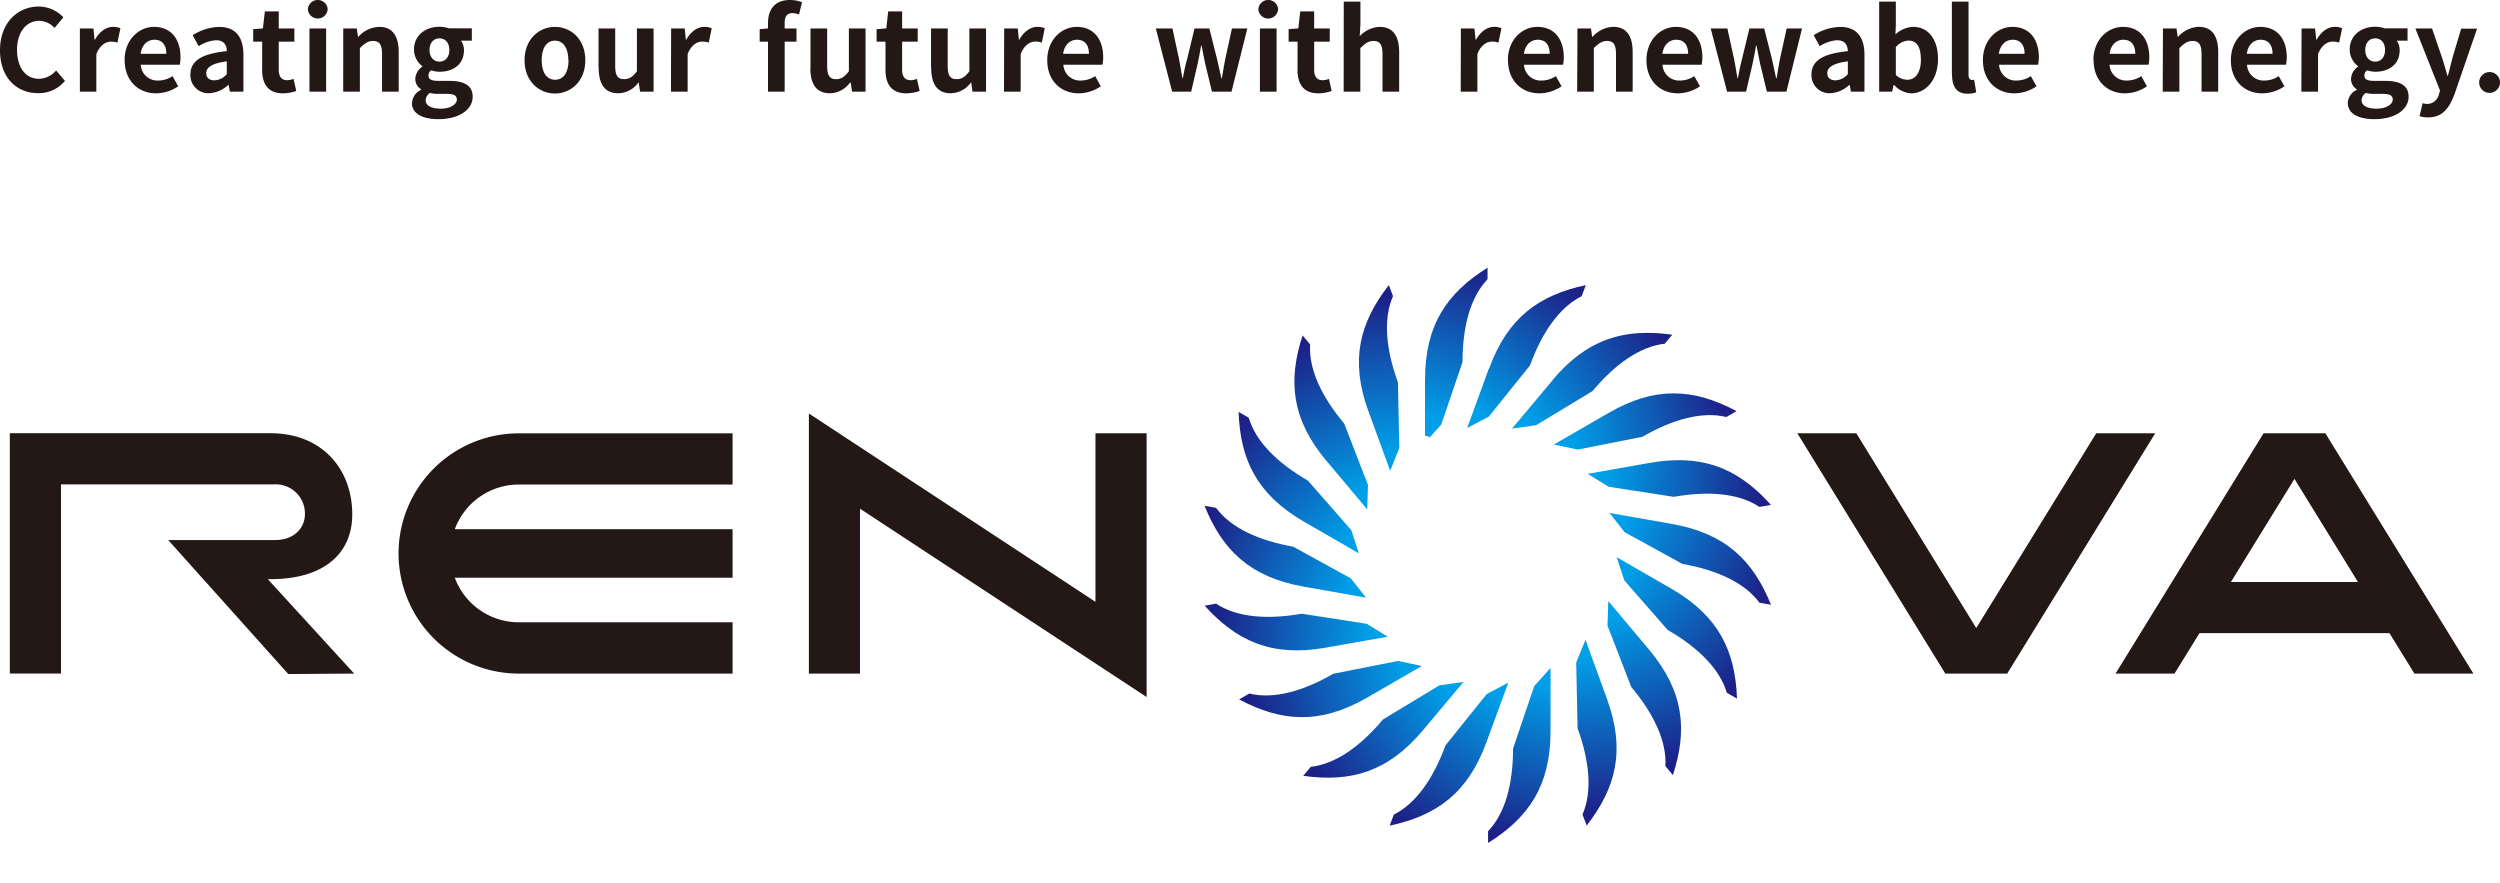 <svg xmlns="http://www.w3.org/2000/svg" xmlns:xlink="http://www.w3.org/1999/xlink" viewBox="0 0 600 211.84"><defs><style>.a{fill:none;}.b{clip-path:url(#a);}.c{fill:url(#b);}.d{clip-path:url(#c);}.e{fill:url(#d);}.f{clip-path:url(#e);}.g{fill:url(#f);}.h{clip-path:url(#g);}.i{fill:url(#h);}.j{clip-path:url(#i);}.k{fill:url(#j);}.l{clip-path:url(#k);}.m{fill:url(#l);}.n{clip-path:url(#m);}.o{fill:url(#n);}.p{clip-path:url(#o);}.q{fill:url(#p);}.r{clip-path:url(#q);}.s{fill:url(#r);}.t{clip-path:url(#s);}.u{fill:url(#t);}.v{clip-path:url(#u);}.w{fill:url(#v);}.x{clip-path:url(#w);}.y{fill:url(#x);}.z{clip-path:url(#y);}.aa{fill:url(#z);}.ab{clip-path:url(#aa);}.ac{fill:url(#ab);}.ad{clip-path:url(#ac);}.ae{fill:url(#ad);}.af{clip-path:url(#ae);}.ag{fill:url(#af);}.ah{clip-path:url(#ag);}.ai{fill:url(#ah);}.aj{clip-path:url(#ai);}.ak{fill:url(#aj);}.al{fill:#231815;}</style><clipPath id="a"><path class="a" d="M342,91.07v15.17l3.91-4.37,5.1-15c0-8.29,1.79-15.45,6-19.84V64.25c-9.71,6.07-15,13.69-15,26.82"/></clipPath><linearGradient id="b" x1="22.41" y1="527.73" x2="26.58" y2="527.73" gradientTransform="matrix(8.98, 0, 0, -8.98, 130.41, 4822.7)" gradientUnits="userSpaceOnUse"><stop offset="0" stop-color="#009fe8"/><stop offset="1" stop-color="#1d2087"/></linearGradient><clipPath id="c"><path class="a" d="M328.46,98.78,333.64,113l2.19-5.45-.33-15.8c-2.84-7.79-3.6-15.12-1.18-20.68l-1-2.65c-7,9-9.39,18-4.89,30.33"/></clipPath><linearGradient id="d" x1="20.49" y1="523.15" x2="24.66" y2="523.15" gradientTransform="matrix(0, -8.98, -8.98, 0, 5026.25, 292.72)" xlink:href="#b"/><clipPath id="e"><path class="a" d="M318.39,110.64l9.74,11.61.19-5.85-5.71-14.74c-5.33-6.35-8.56-13-8.18-19l-1.81-2.16c-3.54,10.88-2.68,20.11,5.77,30.17"/></clipPath><linearGradient id="f" x1="16.98" y1="518.9" x2="21.15" y2="518.9" gradientTransform="matrix(0, -8.98, -8.98, 0, 4976.89, 272.31)" xlink:href="#b"/><clipPath id="g"><path class="a" d="M313,125.23l13.13,7.58-1.82-5.57-10.41-11.9c-7.18-4.14-12.49-9.27-14.2-15.08l-2.44-1.41c.4,11.45,4.36,19.81,15.74,26.38"/></clipPath><linearGradient id="h" x1="12.31" y1="516.15" x2="16.48" y2="516.15" gradientTransform="matrix(0, -8.98, -8.98, 0, 4945.17, 244.19)" xlink:href="#b"/><clipPath id="i"><path class="a" d="M312.89,140.79l14.94,2.64-3.63-4.62-13.84-7.61c-8.18-1.45-14.91-4.45-18.51-9.32l-2.77-.5c4.29,10.62,10.88,17.13,23.81,19.41"/></clipPath><linearGradient id="j" x1="7.04" y1="515.32" x2="11.21" y2="515.32" gradientTransform="matrix(0, -8.98, -8.98, 0, 4934.54, 213.41)" xlink:href="#b"/><clipPath id="k"><path class="a" d="M289.11,145.36c7.67,8.5,16.08,12.36,29,10.09l14.93-2.64-5-3.09-15.61-2.43c-8.18,1.44-15.53.93-20.58-2.42Z"/></clipPath><linearGradient id="l" x1="1.8" y1="516.6" x2="5.97" y2="516.6" gradientTransform="matrix(0, -8.98, -8.98, 0, 4948.6, 185.01)" xlink:href="#b"/><clipPath id="m"><path class="a" d="M320,161.7c-7.18,4.15-14.28,6.18-20.17,4.75l-2.44,1.41c10.11,5.37,19.34,6.13,30.72-.43l13.14-7.59-5.74-1.21Z"/></clipPath><linearGradient id="n" x1="-2.77" y1="519.37" x2="1.4" y2="519.37" gradientTransform="matrix(-8.98, 0, 0, 8.98, 312.78, -4496.16)" xlink:href="#b"/><clipPath id="o"><path class="a" d="M345.44,164.49l-13.53,8.18c-5.32,6.36-11.3,10.69-17.32,11.37l-1.81,2.16c11.33,1.59,20.27-.86,28.71-10.91l9.75-11.63Z"/></clipPath><linearGradient id="p" x1="-6.12" y1="523.34" x2="-1.95" y2="523.34" gradientTransform="matrix(-8.98, 0, 0, 8.98, 295.32, -4522.31)" xlink:href="#b"/><clipPath id="q"><path class="a" d="M356.81,166.58l-9.9,12.32c-2.84,7.79-7,13.91-12.39,16.6l-1,2.65c11.2-2.38,18.76-7.73,23.25-20.08L362,163.82Z"/></clipPath><linearGradient id="r" x1="-7.85" y1="528.31" x2="-3.68" y2="528.31" gradientTransform="matrix(-8.98, 0, 0, 8.98, 295.14, -4561.71)" xlink:href="#b"/><clipPath id="s"><path class="a" d="M368.22,164.66l-5.09,15c0,8.29-1.79,15.45-6,19.84v2.82c9.7-6.07,15-13.69,15-26.82V160.29Z"/></clipPath><linearGradient id="t" x1="-7.75" y1="533.65" x2="-3.58" y2="533.65" gradientTransform="matrix(-8.98, 0, 0, 8.98, 312.96, -4609.32)" xlink:href="#b"/><clipPath id="u"><path class="a" d="M378.29,159l.33,15.8c2.84,7.79,3.6,15.12,1.18,20.68l1,2.65c7-9,9.39-18,4.9-30.32l-5.18-14.25Z"/></clipPath><linearGradient id="v" x1="-5.83" y1="539.03" x2="-1.65" y2="539.03" gradientTransform="matrix(0, 8.98, 8.98, 0, -4454.68, 210.07)" xlink:href="#b"/><clipPath id="w"><path class="a" d="M385.79,150.14l5.71,14.73c5.34,6.36,8.56,13,8.19,19l1.81,2.16c3.53-10.89,2.67-20.11-5.77-30.17L386,144.27Z"/></clipPath><linearGradient id="x" x1="-2.32" y1="542.82" x2="1.85" y2="542.82" gradientTransform="matrix(0, 8.98, 8.98, 0, -4477.53, 167.46)" xlink:href="#b"/><clipPath id="y"><path class="a" d="M389.83,139.29l10.41,11.9c7.18,4.14,12.48,9.27,14.2,15.08l2.44,1.41c-.41-11.44-4.37-19.81-15.74-26.38L388,133.72Z"/></clipPath><linearGradient id="z" x1="2.36" y1="545.23" x2="6.53" y2="545.23" gradientTransform="matrix(0, 8.98, 8.98, 0, -4492.11, 111.7)" xlink:href="#b"/><clipPath id="aa"><path class="a" d="M389.91,127.72l13.86,7.62c8.16,1.44,14.9,4.44,18.5,9.31l2.77.49c-4.29-10.61-10.88-17.12-23.81-19.4l-14.94-2.63Z"/></clipPath><linearGradient id="ab" x1="7.63" y1="546.05" x2="11.8" y2="546.05" gradientTransform="matrix(0, 8.98, 8.98, 0, -4496.3, 47.78)" xlink:href="#b"/><clipPath id="ac"><path class="a" d="M396,111.08l-14.94,2.64,5,3.1,15.62,2.42c8.17-1.44,15.53-.93,20.58,2.42l2.77-.48c-6.2-6.9-12.91-10.74-22.11-10.74a39.9,39.9,0,0,0-6.9.64"/></clipPath><linearGradient id="ad" x1="12.87" y1="545.18" x2="17.04" y2="545.18" gradientTransform="matrix(0, 8.98, 8.98, 0, -4491.09, -17.13)" xlink:href="#b"/><clipPath id="ae"><path class="a" d="M386.06,99.11l-13.14,7.58,5.74,1.21,15.51-3.07c7.18-4.14,14.27-6.17,20.16-4.75l2.44-1.41c-5.12-2.72-10-4.26-15.08-4.26s-10,1.46-15.63,4.7"/></clipPath><linearGradient id="af" x1="17.44" y1="542.43" x2="21.61" y2="542.43" gradientTransform="matrix(8.98, 0, 0, -8.98, 220.14, 4970.62)" xlink:href="#b"/><clipPath id="ag"><path class="a" d="M372.62,91.25l-9.74,11.62,5.8-.83,13.52-8.18c5.33-6.36,11.3-10.69,17.33-11.37l1.81-2.16a42.83,42.83,0,0,0-6-.44c-8.61,0-15.85,3.13-22.76,11.36"/></clipPath><linearGradient id="ah" x1="20.79" y1="538.13" x2="24.96" y2="538.13" gradientTransform="matrix(8.98, 0, 0, -8.98, 177.53, 4922.25)" xlink:href="#b"/><clipPath id="ai"><path class="a" d="M357.32,88.46l-5.19,14.25L357.3,100l9.91-12.32c2.83-7.79,7-13.91,12.39-16.6l1-2.65c-11.19,2.39-18.76,7.74-23.24,20.08"/></clipPath><linearGradient id="aj" x1="22.52" y1="533.06" x2="26.69" y2="533.06" gradientTransform="matrix(8.98, 0, 0, -8.98, 146.38, 4870.9)" xlink:href="#b"/></defs><g class="b"><rect class="c" x="327.2" y="71.89" width="44.54" height="26.71" transform="matrix(0.3, -0.96, 0.96, 0.3, 164.82, 393.95)"/></g><g class="d"><rect class="e" x="322.87" y="68.19" width="14.05" height="45.11" transform="translate(-4.07 16.36) rotate(-2.82)"/></g><g class="f"><rect class="g" x="301.73" y="78.37" width="33.94" height="45.97" transform="translate(-14.36 131.56) rotate(-22.82)"/></g><g class="h"><rect class="i" x="289.54" y="93.57" width="44.26" height="44.54" transform="translate(4.34 242.74) rotate(-42.82)"/></g><g class="j"><rect class="k" x="289.8" y="110.14" width="37.31" height="44.54" transform="translate(49.79 346.34) rotate(-62.82)"/></g><g class="l"><rect class="m" x="301.97" y="128.69" width="18.24" height="45.21" transform="translate(122.12 441.05) rotate(-82.82)"/></g><g class="n"><rect class="o" x="296.19" y="153.96" width="46.17" height="24.71" transform="translate(-28.95 75.01) rotate(-12.82)"/></g><g class="p"><rect class="q" x="309.31" y="155.17" width="45.4" height="41.12" transform="translate(-42.25 208.03) rotate(-32.82)"/></g><g class="r"><rect class="s" x="325.5" y="159.29" width="44.54" height="43.4" transform="translate(-6.58 348.72) rotate(-52.82)"/></g><g class="t"><rect class="u" x="342.38" y="167.94" width="44.54" height="26.7" transform="translate(83.77 476.14) rotate(-72.82)"/></g><g class="v"><rect class="w" x="377.2" y="153.24" width="14.04" height="45.11" transform="translate(-8.19 19.14) rotate(-2.82)"/></g><g class="x"><rect class="y" x="378.44" y="142.18" width="33.94" height="45.98" transform="translate(-33.11 166.32) rotate(-22.82)"/></g><g class="z"><rect class="aa" x="380.31" y="128.43" width="44.26" height="44.53" transform="translate(4.84 313.73) rotate(-42.82)"/></g><g class="ab"><rect class="ac" x="387.02" y="111.86" width="37.3" height="44.53" transform="translate(101.07 433.75) rotate(-62.82)"/></g><g class="ad"><rect class="ae" x="394.72" y="93.55" width="16.62" height="45.01" transform="translate(237.54 501.43) rotate(-82.82)"/></g><g class="af"><rect class="ag" x="371.97" y="89.71" width="45.75" height="22.89" transform="translate(-12.6 90.16) rotate(-12.82)"/></g><g class="ah"><rect class="ai" x="359.72" y="71.3" width="44.78" height="40.16" transform="translate(11.48 221.72) rotate(-32.82)"/></g><g class="aj"><rect class="ak" x="344.08" y="63.84" width="44.54" height="43.4" transform="translate(76.82 325.75) rotate(-52.82)"/></g><path class="al" d="M64.9,139c12.9,0,19.64-6.19,19.64-15.56,0-10.87-7.26-19.47-19.64-19.47H2.36v57.68H14.64v-45.4H65.92a7,7,0,0,1,7.26,7.2c0,2.77-2.06,6.16-7.26,6.16H40.37l28.67,32,.14.16L85,161.66,64.27,139Z"/><polygon class="al" points="262.91 103.99 262.91 144.44 194.13 99.24 194.13 161.67 206.4 161.67 206.4 122.09 275.19 167.29 275.19 103.99 262.91 103.99"/><path class="al" d="M95.65,132.83a28.86,28.86,0,0,0,28.83,28.83h51.34V149.35H124.48a16.38,16.38,0,0,1-15.33-10.7h66.67V127H109.16a16.35,16.35,0,0,1,15.32-10.71h51.34V104H124.48a28.86,28.86,0,0,0-28.83,28.84"/><polygon class="al" points="503.09 103.99 474.3 150.73 445.66 104.22 445.51 103.99 431.36 103.99 466.74 161.44 466.88 161.67 481.72 161.67 517.25 103.99 503.09 103.99"/><path class="al" d="M558.23,104.22l-.14-.23H543.25l-35.53,57.68h14.16l6-9.72h45.59l5.85,9.49.14.23h14.16Zm-22.81,35.46,15.25-24.75,15.24,24.75Z"/><path class="al" d="M0,12.07C0,5.45,4.26,1.57,9.32,1.57a8.16,8.16,0,0,1,5.89,2.58L13.1,6.7A5.17,5.17,0,0,0,9.41,5c-3,0-5.32,2.6-5.32,6.91s2.07,7,5.23,7a5.54,5.54,0,0,0,4.15-2l2.12,2.5a8.16,8.16,0,0,1-6.4,2.95C4.12,22.4,0,18.76,0,12.07"/><path class="al" d="M19.17,6.83h3.25l.27,2.69h.11c1.11-2,2.74-3.07,4.31-3.07a4.28,4.28,0,0,1,1.79.33l-.71,3.44A4.79,4.79,0,0,0,26.62,10c-1.19,0-2.63.79-3.5,3V22H19.17Z"/><path class="al" d="M29.9,14.45c0-4.93,3.44-8,7.07-8,4.18,0,6.35,3.07,6.35,7.27a7.36,7.36,0,0,1-.19,1.82H33.78A4,4,0,0,0,38,19.33a6.2,6.2,0,0,0,3.41-1.06l1.36,2.44a9.51,9.51,0,0,1-5.31,1.69c-4.23,0-7.54-3-7.54-7.95m10-1.54c0-2.06-.92-3.37-2.87-3.37-1.6,0-3,1.15-3.3,3.37Z"/><path class="al" d="M45.7,17.89c0-3.25,2.63-5,8.73-5.61,0-1.49-.7-2.62-2.57-2.62a8.62,8.62,0,0,0-4.18,1.43L46.25,8.46a12.12,12.12,0,0,1,6.34-2c3.85,0,5.83,2.31,5.83,6.7V22H55.17l-.3-1.63h-.08a7.15,7.15,0,0,1-4.59,2,4.31,4.31,0,0,1-4.5-4.51m8.73-.1V14.72c-3.68.49-4.93,1.5-4.93,2.85,0,1.19.84,1.71,2,1.71a4,4,0,0,0,2.92-1.49"/><path class="al" d="M62.92,16.7V10H60.77V7l2.33-.19.47-4.07H66.9V6.83h3.75V10H66.9V16.7c0,1.74.7,2.55,2.06,2.55a4.45,4.45,0,0,0,1.49-.32l.65,2.9a9.75,9.75,0,0,1-3.19.57c-3.61,0-5-2.28-5-5.7"/><path class="al" d="M73.89,2.22a2.38,2.38,0,0,1,4.75,0,2.38,2.38,0,0,1-4.75,0m.38,4.61h4V22h-4Z"/><path class="al" d="M82.38,6.83h3.25l.28,2H86A7,7,0,0,1,91,6.45c3.28,0,4.69,2.28,4.69,6.1V22h-4V13c0-2.33-.66-3.17-2.15-3.17-1.25,0-2,.59-3.17,1.71V22h-4Z"/><path class="al" d="M98.89,24.7a3.66,3.66,0,0,1,2.17-3.14v-.13a2.9,2.9,0,0,1-1.39-2.56A3.75,3.75,0,0,1,101.36,16v-.12a5,5,0,0,1-2-3.95c0-3.58,2.9-5.51,6.13-5.51a7.27,7.27,0,0,1,2.27.38h5.48V9.76h-2.6a3.82,3.82,0,0,1,.71,2.3c0,3.43-2.61,5.16-5.86,5.16a6.33,6.33,0,0,1-2-.35,1.49,1.49,0,0,0-.65,1.3c0,.81.59,1.24,2.38,1.24h2.58c3.66,0,5.64,1.15,5.64,3.8,0,3.07-3.17,5.39-8.25,5.39-3.57,0-6.34-1.21-6.34-3.9m10.79-.81c0-1.08-.89-1.36-2.52-1.36h-1.84a8.44,8.44,0,0,1-2.12-.22,2.31,2.31,0,0,0-1,1.77c0,1.28,1.41,2,3.64,2s3.85-1,3.85-2.2M107.84,12c0-1.79-1-2.79-2.36-2.79s-2.39,1-2.39,2.79,1.06,2.79,2.39,2.79,2.36-1,2.36-2.79"/><path class="al" d="M125.89,14.45c0-5.07,3.5-8,7.3-8s7.29,2.93,7.29,8-3.5,8-7.29,8-7.3-2.93-7.3-7.95m10.52,0c0-2.87-1.16-4.74-3.22-4.74S130,11.58,130,14.45s1.16,4.69,3.23,4.69,3.22-1.84,3.22-4.69"/><path class="al" d="M143.65,16.32V6.83h4v9c0,2.36.65,3.17,2.12,3.17,1.24,0,2.06-.54,3.09-1.89V6.83h4V22h-3.25l-.3-2.17h-.11a6.08,6.08,0,0,1-4.85,2.55c-3.25,0-4.66-2.28-4.66-6.08"/><path class="al" d="M161.07,6.83h3.26l.27,2.69h.11c1.11-2,2.73-3.07,4.31-3.07a4.28,4.28,0,0,1,1.79.33l-.7,3.44a4.94,4.94,0,0,0-1.58-.24c-1.19,0-2.63.79-3.5,3V22h-4Z"/><path class="al" d="M191.76,3.47a5,5,0,0,0-1.6-.32c-1.19,0-1.84.7-1.84,2.38v1.3h2.84V10h-2.84V22h-4V10h-2V7l2-.16V5.61c0-3.17,1.46-5.61,5.29-5.61a8,8,0,0,1,2.88.54Z"/><path class="al" d="M194.52,16.32V6.83h4v9c0,2.36.65,3.17,2.12,3.17,1.24,0,2.06-.54,3.09-1.89V6.83h4V22h-3.25l-.3-2.17H204a6.08,6.08,0,0,1-4.85,2.55c-3.26,0-4.67-2.28-4.67-6.08"/><path class="al" d="M212.52,16.7V10h-2.14V7l2.33-.19.46-4.07h3.34V6.83h3.74V10h-3.74V16.7c0,1.74.71,2.55,2.06,2.55a4.45,4.45,0,0,0,1.49-.32l.66,2.9a9.94,9.94,0,0,1-3.21.57c-3.6,0-5-2.28-5-5.7"/><path class="al" d="M223.45,16.32V6.83h4v9c0,2.36.64,3.17,2.11,3.17,1.25,0,2.06-.54,3.09-1.89V6.83h4V22h-3.26l-.29-2.17H233a6.07,6.07,0,0,1-4.85,2.55c-3.25,0-4.66-2.28-4.66-6.08"/><path class="al" d="M241,6.83h3.26l.27,2.69h.11c1.11-2,2.73-3.07,4.31-3.07a4.28,4.28,0,0,1,1.79.33l-.7,3.44a4.94,4.94,0,0,0-1.58-.24c-1.19,0-2.63.79-3.5,3V22h-4Z"/><path class="al" d="M251.34,14.45c0-4.93,3.44-8,7.08-8,4.17,0,6.34,3.07,6.34,7.27a7.36,7.36,0,0,1-.19,1.82h-9.36a4,4,0,0,0,4.21,3.79,6.24,6.24,0,0,0,3.42-1.06l1.36,2.44a9.57,9.57,0,0,1-5.32,1.69c-4.23,0-7.54-3-7.54-7.95m10-1.54c0-2.06-.93-3.37-2.88-3.37-1.6,0-3,1.15-3.31,3.37Z"/><path class="al" d="M277.39,6.83h4L283,14.34c.3,1.47.49,2.93.76,4.42h.11c.3-1.49.57-3,1-4.42l1.82-7.51h3.55l1.89,7.51c.36,1.47.63,2.93,1,4.42h.13c.27-1.49.46-3,.76-4.42l1.65-7.51h3.69L295.56,22h-4.69l-1.6-6.62c-.33-1.44-.57-2.82-.87-4.42h-.14c-.3,1.6-.51,3-.84,4.42L285.88,22h-4.56Z"/><path class="al" d="M302,2.22a2.38,2.38,0,0,1,4.75,0,2.38,2.38,0,0,1-4.75,0m.38,4.61h4V22h-4Z"/><path class="al" d="M311.41,16.7V10h-2.14V7l2.33-.19.46-4.07h3.34V6.83h3.74V10H315.4V16.7c0,1.74.7,2.55,2.06,2.55a4.5,4.5,0,0,0,1.49-.32l.65,2.9a9.82,9.82,0,0,1-3.2.57c-3.61,0-5-2.28-5-5.7"/><path class="al" d="M322.5.38h4V5.83l-.17,2.85a7,7,0,0,1,4.78-2.23c3.28,0,4.69,2.28,4.69,6.11V22h-4V13c0-2.33-.66-3.17-2.15-3.17-1.25,0-2,.6-3.17,1.71V22h-4Z"/><path class="al" d="M350.61,6.83h3.25l.28,2.69h.11c1.11-2,2.73-3.07,4.3-3.07a4.25,4.25,0,0,1,1.79.33l-.7,3.44a4.84,4.84,0,0,0-1.57-.24c-1.2,0-2.64.79-3.5,3V22h-4Z"/><path class="al" d="M361.89,14.45c0-4.93,3.44-8,7.07-8,4.18,0,6.35,3.07,6.35,7.27a7.36,7.36,0,0,1-.19,1.82h-9.36A4,4,0,0,0,370,19.33a6.23,6.23,0,0,0,3.41-1.06l1.36,2.44a9.52,9.52,0,0,1-5.32,1.69c-4.22,0-7.53-3-7.53-7.95m10-1.54c0-2.06-.92-3.37-2.87-3.37-1.6,0-3,1.15-3.31,3.37Z"/><path class="al" d="M378.59,6.83h3.25l.27,2h.11a7,7,0,0,1,4.94-2.39c3.27,0,4.68,2.28,4.68,6.1V22h-4V13c0-2.33-.65-3.17-2.14-3.17-1.25,0-2,.59-3.18,1.71V22h-4Z"/><path class="al" d="M395.15,14.45c0-4.93,3.44-8,7.07-8,4.18,0,6.35,3.07,6.35,7.27a7.36,7.36,0,0,1-.19,1.82H399a4,4,0,0,0,4.21,3.79,6.2,6.2,0,0,0,3.41-1.06L408,20.71a9.51,9.51,0,0,1-5.31,1.69c-4.23,0-7.54-3-7.54-7.95m10-1.54c0-2.06-.92-3.37-2.87-3.37-1.6,0-3,1.15-3.31,3.37Z"/><path class="al" d="M410.57,6.83h4l1.65,7.51c.3,1.47.49,2.93.76,4.42h.11c.3-1.49.57-3,.95-4.42l1.82-7.51h3.55l1.9,7.51c.35,1.47.62,2.93.95,4.42h.13c.27-1.49.46-3,.76-4.42l1.65-7.51h3.69L428.74,22h-4.69l-1.6-6.62c-.32-1.44-.57-2.82-.87-4.42h-.13c-.31,1.6-.52,3-.85,4.42L419.06,22H414.5Z"/><path class="al" d="M434.75,17.89c0-3.25,2.63-5,8.73-5.61-.05-1.49-.7-2.62-2.57-2.62a8.62,8.62,0,0,0-4.18,1.43l-1.44-2.63a12.16,12.16,0,0,1,6.35-2c3.85,0,5.83,2.31,5.83,6.7V22h-3.25l-.3-1.63h-.08a7.15,7.15,0,0,1-4.59,2,4.31,4.31,0,0,1-4.5-4.51m8.73-.1V14.72c-3.69.49-4.93,1.5-4.93,2.85,0,1.19.84,1.71,2,1.71a4,4,0,0,0,2.93-1.49"/><path class="al" d="M454.54,20.42h-.08L454.1,22H451V.38h4V5.83l-.09,2.44a6.54,6.54,0,0,1,4.21-1.82c3.74,0,6,3.07,6,7.7,0,5.24-3.12,8.25-6.45,8.25a5.93,5.93,0,0,1-4.07-2M461,14.24c0-2.91-.92-4.5-3-4.5a4.25,4.25,0,0,0-3,1.57V18a4.18,4.18,0,0,0,2.76,1.14c1.85,0,3.26-1.57,3.26-4.88"/><path class="al" d="M468.45,17.76V.38h4V18c0,.9.43,1.19.81,1.19a2.37,2.37,0,0,0,.54-.05l.49,3a5.64,5.64,0,0,1-2.06.35c-2.77,0-3.74-1.82-3.74-4.64"/><path class="al" d="M475.9,14.45c0-4.93,3.45-8,7.08-8,4.17,0,6.34,3.07,6.34,7.27a7.36,7.36,0,0,1-.19,1.82h-9.35a4,4,0,0,0,4.2,3.79,6.24,6.24,0,0,0,3.42-1.06l1.36,2.44a9.55,9.55,0,0,1-5.32,1.69c-4.23,0-7.54-3-7.54-7.95m10-1.54c0-2.06-.92-3.37-2.87-3.37-1.6,0-3,1.15-3.31,3.37Z"/><path class="al" d="M502.42,14.45c0-4.93,3.44-8,7.07-8,4.18,0,6.34,3.07,6.34,7.27a7.36,7.36,0,0,1-.19,1.82h-9.35a4,4,0,0,0,4.2,3.79,6.24,6.24,0,0,0,3.42-1.06l1.36,2.44A9.52,9.52,0,0,1,510,22.4c-4.23,0-7.53-3-7.53-7.95m10-1.54c0-2.06-.93-3.37-2.87-3.37-1.61,0-3,1.15-3.31,3.37Z"/><path class="al" d="M519.11,6.83h3.25l.28,2h.11a7,7,0,0,1,4.93-2.39c3.28,0,4.69,2.28,4.69,6.1V22h-4V13c0-2.33-.66-3.17-2.15-3.17-1.25,0-2,.59-3.17,1.71V22h-4Z"/><path class="al" d="M535.41,14.45c0-4.93,3.44-8,7.07-8,4.18,0,6.34,3.07,6.34,7.27a7.36,7.36,0,0,1-.19,1.82h-9.35a4,4,0,0,0,4.2,3.79,6.24,6.24,0,0,0,3.42-1.06l1.36,2.44a9.55,9.55,0,0,1-5.32,1.69c-4.23,0-7.53-3-7.53-7.95m10-1.54c0-2.06-.93-3.37-2.88-3.37-1.6,0-3,1.15-3.3,3.37Z"/><path class="al" d="M552.37,6.83h3.25l.28,2.69h.1c1.12-2,2.74-3.07,4.31-3.07a4.3,4.3,0,0,1,1.8.33l-.71,3.44a4.84,4.84,0,0,0-1.57-.24c-1.19,0-2.63.79-3.5,3V22h-4Z"/><path class="al" d="M563.46,24.7a3.68,3.68,0,0,1,2.17-3.14v-.13a2.89,2.89,0,0,1-1.38-2.56A3.74,3.74,0,0,1,565.93,16v-.12a5,5,0,0,1-2-3.95c0-3.58,2.9-5.51,6.13-5.51a7.27,7.27,0,0,1,2.27.38h5.48V9.76h-2.6a3.82,3.82,0,0,1,.71,2.3c0,3.43-2.61,5.16-5.86,5.16a6.33,6.33,0,0,1-1.95-.35,1.49,1.49,0,0,0-.65,1.3c0,.81.59,1.24,2.38,1.24h2.58c3.66,0,5.64,1.15,5.64,3.8,0,3.07-3.17,5.39-8.25,5.39-3.57,0-6.34-1.21-6.34-3.9m10.79-.81c0-1.08-.89-1.36-2.52-1.36h-1.84a8.32,8.32,0,0,1-2.12-.22,2.33,2.33,0,0,0-1,1.77c0,1.28,1.41,2,3.63,2s3.85-1,3.85-2.2M572.41,12c0-1.79-1-2.79-2.36-2.79s-2.39,1-2.39,2.79,1.06,2.79,2.39,2.79,2.36-1,2.36-2.79"/><path class="al" d="M580.7,27.82l.73-3.06a4.17,4.17,0,0,0,1.06.19,2.9,2.9,0,0,0,2.84-2.31l.28-.89L579.69,6.83h4l2.41,7.05c.46,1.36.84,2.82,1.28,4.29h.13c.36-1.41.73-2.88,1.08-4.29l2.09-7h3.82l-5.39,15.65c-1.33,3.58-3,5.64-6.34,5.64a6.43,6.43,0,0,1-2.09-.3"/><path class="al" d="M595,19.79a2.48,2.48,0,1,1,5,0,2.48,2.48,0,1,1-5,0"/></svg>